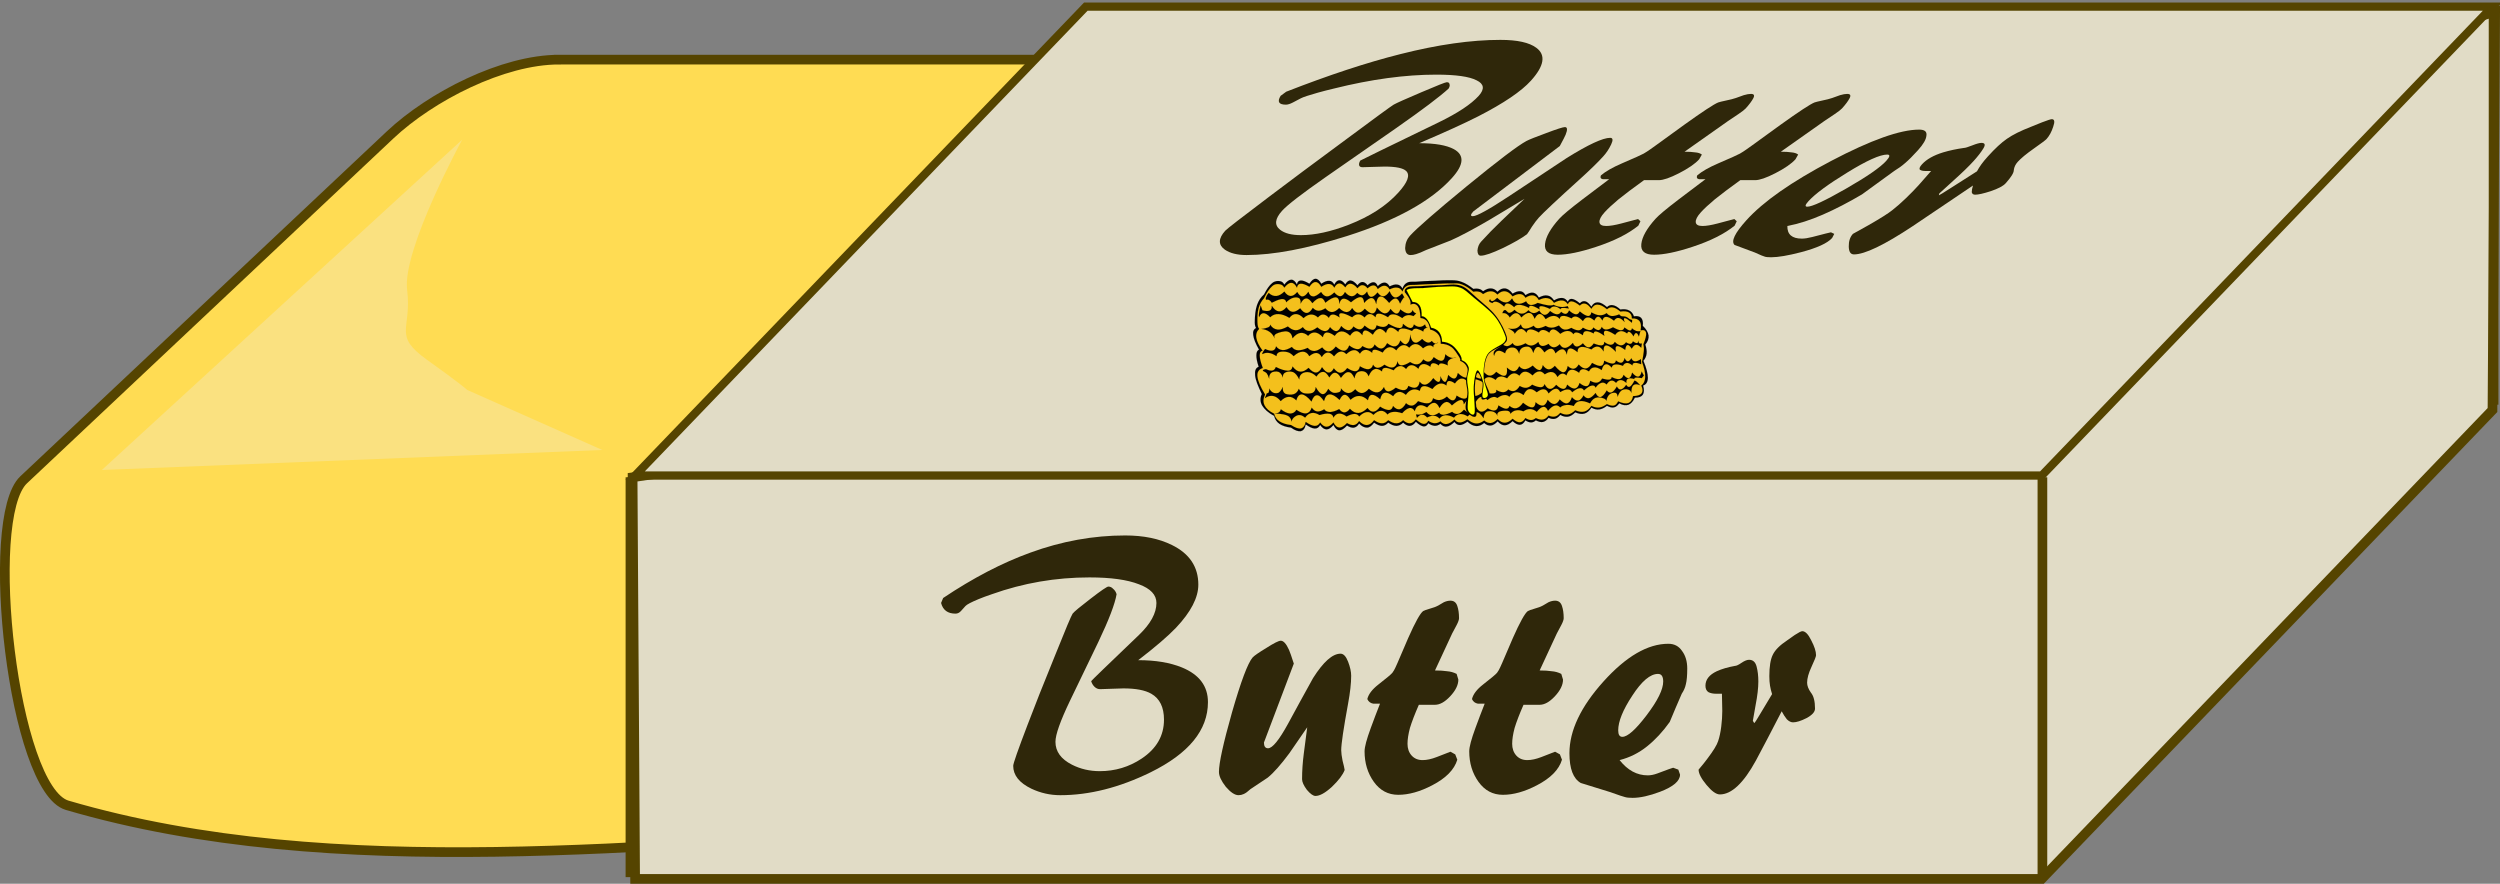 <?xml version="1.0" encoding="UTF-8"?>
<svg enable-background="new 0 0 224.819 86.686" overflow="visible" space="preserve" version="1.1" viewBox="0 0 774.77 273.88" xmlns="http://www.w3.org/2000/svg">
<rect x="0" y="0" width="774.77" height="273.88" fill="#808080" stroke="none"/>
<path d="m173.23 18.477h253.66c17.376 0 15.234 6.637 10.398 23.326l-59.285 204.6c-4.836 16.689-72.177 10.919-89.552 10.919-86.174 3.742-184.36 16.649-267.62-7.755-16.674-4.887-26.153-88.964-13.5-100.87l113.57-106.89c12.653-11.909 34.954-23.326 52.33-23.326z" fill="#ffdc53" stroke="#540" stroke-width="3"/>
<path d="m336.51 127.07 436.76-123.38-0.83 123.38-139.68 145.31h-435.93l-0.782-124.47z" fill="#e1dcc6" stroke="#540" stroke-width="3"/>
<rect transform="matrix(1 0 -.693 .721 0 0)" x="338.48" y="2.841" width="435.93" height="201.56" fill="#e1dcc6" stroke="#540" stroke-width="3.533"/>
<path d="m195.38 147.91v123.92" fill="none" stroke="#540" stroke-width="3"/>
<path d="m632.96 147.91v123.92" fill="none" stroke="#540" stroke-width="3"/>
<path d="m772.78 1.5v123.92" fill="none" stroke="#540" stroke-width="3"/>
<g transform="matrix(2.661 0 0 2.955 2008.5 734.66)" fill="#2f270a" aria-label="Butter">
<path d="m-614.11-174.98q0 4.4-6.68 7.36-5.44 2.4-10.52 2.4-1.76 0-3.36-0.68-2.12-0.92-2.12-2.4 0-0.36 1.68-4.32 1.12-2.68 3.24-7.36 1.76-3.96 2-4.28 0.28-0.32 2.08-1.56 1.84-1.28 2.08-1.28 0.32 0 0.56 0.24 0.28 0.2 0.4 0.56-0.28 1.52-2.12 5-1.64 3.04-3.32 6.2t-1.68 4.28q0 1.52 1.92 2.4 1.48 0.68 3.24 0.68 2.68 0 4.88-1.32 2.6-1.56 2.6-4.08 0-1.96-1.48-2.72-1.08-0.56-3.24-0.56-0.48 0-1.4 0.04t-1.32 0.04q-0.36 0-0.64-0.24t-0.4-0.6q0.08-0.12 5.56-4.84 2.04-1.76 2.04-3.36 0-1.28-2.04-1.96-2.04-0.72-5.76-0.72-5.88 0-11.36 1.76-0.92 0.28-1.56 0.52-1.28 0.48-1.52 0.72t-0.52 0.52-0.64 0.28q-1.36 0-1.68-1.12l0.24-0.52q5.24-3.16 10.16-4.76 5.48-1.8 11.04-1.8 3.2 0 5.44 1 3.08 1.36 3.08 4.16 0 2.04-2.6 4.52-1.4 1.32-4.4 3.4 3 0 5.08 0.76 3.04 1.12 3.04 3.64z"/>
<path d="m-607.15-167.06q-1 0.6-2 1.2-0.48 0.4-0.8 0.52-0.28 0.12-0.6 0.12-0.64 0-1.48-0.88-0.8-0.92-0.8-1.56 0-1.4 1.52-6.24 1.56-4.88 2.4-5.76 0.28-0.28 1.6-1 1.32-0.76 1.68-0.76 0.48 0 0.96 0.96 0.16 0.32 0.56 1.44-1.76 4.16-3.48 8.28 0 0.6 0.48 0.6 0.76 0 2.32-2.56 1.44-2.4 2.92-4.8 1.8-2.56 3.2-2.56 0.52 0 0.88 0.84t0.36 1.48q0 1.16-0.36 2.92-0.8 3.92-0.8 4.88 0 0.4 0.16 1.12 0.2 0.68 0.24 0.96-0.32 0.76-1.48 1.76-1.16 0.96-1.92 0.96-0.4 0-1-0.64-0.56-0.68-0.56-1.12 0-1.28 0.2-2.68t0.4-2.76q-1.04 1.36-2.08 2.72-1.48 1.8-2.52 2.56z"/>
<path d="m-590.87-170.62q0 0.76 0.48 1.24t1.28 0.48q0.72 0 1.64-0.32 1.56-0.56 1.6-0.56l0.56 0.28 0.24 0.56q-0.52 1.56-2.92 2.68-2.12 1-3.96 1-1.76 0-2.84-1.36t-1.08-3.2q0-0.68 0.72-2.44 0.52-1.28 1.08-2.56-0.4 0-0.8 0-0.48-0.08-0.68-0.48 0.2-0.76 1.28-1.52 1.48-1.04 1.64-1.24 0.2-0.24 0.36-0.56t0.24-0.48q0.64-1.36 1.24-2.6 1.24-2.52 1.76-2.84 0.16-0.08 0.76-0.24 0.64-0.16 0.96-0.32 0.6-0.32 0.68-0.36 0.4-0.16 0.76-0.16 0.6 0 0.8 0.56 0.2 0.52 0.2 1.28 0 0.24-0.28 0.72t-0.52 0.88l-2 3.88q0.84 0 1.4 0.08 0.6 0.04 1.12 0.28l0.2 0.6q0 0.84-0.96 1.76-0.92 0.88-1.76 0.88h-1.88q-0.72 1.48-1.04 2.44-0.28 0.96-0.28 1.64z"/>
<path d="m-578.68-170.62q0 0.76 0.48 1.24t1.28 0.48q0.72 0 1.64-0.32 1.56-0.56 1.6-0.56l0.56 0.28 0.24 0.56q-0.52 1.56-2.92 2.68-2.12 1-3.96 1-1.76 0-2.84-1.36t-1.08-3.2q0-0.68 0.72-2.44 0.52-1.28 1.08-2.56-0.4 0-0.8 0-0.48-0.08-0.68-0.48 0.2-0.76 1.28-1.52 1.48-1.04 1.64-1.24 0.2-0.24 0.36-0.56t0.24-0.48q0.64-1.36 1.24-2.6 1.24-2.52 1.76-2.84 0.16-0.08 0.76-0.24 0.64-0.16 0.96-0.32 0.6-0.32 0.68-0.36 0.4-0.16 0.76-0.16 0.6 0 0.8 0.56 0.2 0.52 0.2 1.28 0 0.24-0.28 0.72t-0.52 0.88l-2 3.88q0.84 0 1.4 0.08 0.6 0.04 1.12 0.28l0.2 0.6q0 0.84-0.96 1.76-0.92 0.88-1.76 0.88h-1.88q-0.72 1.48-1.04 2.44-0.28 0.96-0.28 1.64z"/>
<path d="m-562.89-167.3q0.52 0 1.12-0.2 1.76-0.6 1.84-0.6l0.6 0.2 0.2 0.52q0 1-2.32 1.8-1.88 0.64-3.2 0.64-0.6 0-0.88-0.08-0.24-0.04-1.72-0.52-1.72-0.48-3.44-0.96-1.32-0.68-1.32-3.12 0-3.56 3.96-7.52t7.56-3.96q1.04 0 1.6 0.76 0.6 0.72 0.6 1.84 0 1.08-0.16 1.64-0.12 0.52-0.48 1-0.72 1.48-1.4 2.96-1.2 1.52-2.64 2.56t-3.2 1.44q1.4 1.6 3.28 1.6zm-3.44-4.72q0 0.68 0.48 0.68 0.92 0 2.84-2.28t1.92-3.52q0-0.8-0.6-0.8-1.36 0-3 2.28-1.64 2.24-1.64 3.64z"/>
<path d="m-554.93-175.86q-0.52 0-0.88-0.16-0.36-0.2-0.36-0.68 0-0.96 1.32-1.52 0.88-0.36 2.12-0.56 0.24 0 0.76-0.32t0.88-0.32q0.68 0 0.88 0.72 0.2 0.68 0.2 1.56 0 1-0.32 2.48-0.28 1.44-0.32 1.64l0.16 0.24q0.12-0.08 0.64-0.88 1.32-2 1.44-2.16-0.16-0.44-0.24-0.88t-0.08-1q0-1.52 0.4-2.24 0.4-0.76 1.68-1.52 0.56-0.36 0.88-0.56 0.68-0.4 0.88-0.4 0.52 0 1.04 0.96 0.56 0.96 0.56 1.56 0 0.2-0.52 1.2t-0.52 1.68q0 0.48 0.44 1.04 0.48 0.52 0.48 1.68 0 0.52-1 1-0.96 0.44-1.56 0.44-0.36 0-0.72-0.32-0.32-0.36-0.6-0.84-1.88 3.28-3 5.16-2.16 3.56-4.2 3.56-0.64 0-1.56-1t-0.92-1.6q0.68-0.72 1-1.12 1.08-1.28 1.28-1.88 0.24-0.64 0.36-1.52t0.12-1.64l-0.04-1.8z"/>
</g>
<g transform="matrix(2.448 0 -2.209 2.448 1566.8 483.5)" fill="#2f270a" aria-label="Butter">
<path d="m-614.11-174.98q0 4.4-6.68 7.36-5.44 2.4-10.52 2.4-1.76 0-3.36-0.68-2.12-0.92-2.12-2.4 0-0.36 1.68-4.32 1.12-2.68 3.24-7.36 1.76-3.96 2-4.28 0.28-0.32 2.08-1.56 1.84-1.28 2.08-1.28 0.32 0 0.56 0.24 0.28 0.2 0.4 0.56-0.28 1.52-2.12 5-1.64 3.04-3.32 6.2t-1.68 4.28q0 1.52 1.92 2.4 1.48 0.68 3.24 0.68 2.68 0 4.88-1.32 2.6-1.56 2.6-4.08 0-1.96-1.48-2.72-1.08-0.56-3.24-0.56-0.48 0-1.4 0.04t-1.32 0.04q-0.36 0-0.64-0.24t-0.4-0.6q0.08-0.12 5.56-4.84 2.04-1.76 2.04-3.36 0-1.28-2.04-1.96-2.04-0.72-5.76-0.72-5.88 0-11.36 1.76-0.92 0.28-1.56 0.52-1.28 0.48-1.52 0.72t-0.52 0.52-0.64 0.28q-1.36 0-1.68-1.12l0.24-0.52q5.24-3.16 10.16-4.76 5.48-1.8 11.04-1.8 3.2 0 5.44 1 3.08 1.36 3.08 4.16 0 2.04-2.6 4.52-1.4 1.32-4.4 3.4 3 0 5.08 0.76 3.04 1.12 3.04 3.64z"/>
<path d="m-607.15-167.06q-1 0.6-2 1.2-0.48 0.4-0.8 0.52-0.28 0.12-0.6 0.12-0.64 0-1.48-0.88-0.8-0.92-0.8-1.56 0-1.4 1.52-6.24 1.56-4.88 2.4-5.76 0.28-0.28 1.6-1 1.32-0.76 1.68-0.76 0.48 0 0.96 0.96 0.16 0.32 0.56 1.44-1.76 4.16-3.48 8.28 0 0.6 0.48 0.6 0.76 0 2.32-2.56 1.44-2.4 2.92-4.8 1.8-2.56 3.2-2.56 0.52 0 0.88 0.84t0.36 1.48q0 1.16-0.36 2.92-0.8 3.92-0.8 4.88 0 0.4 0.16 1.12 0.2 0.68 0.24 0.96-0.32 0.76-1.48 1.76-1.16 0.96-1.92 0.96-0.4 0-1-0.64-0.56-0.68-0.56-1.12 0-1.28 0.2-2.68t0.4-2.76q-1.04 1.36-2.08 2.72-1.48 1.8-2.52 2.56z"/>
<path d="m-590.87-170.62q0 0.76 0.48 1.24t1.28 0.48q0.72 0 1.64-0.32 1.56-0.56 1.6-0.56l0.56 0.28 0.24 0.56q-0.52 1.56-2.92 2.68-2.12 1-3.96 1-1.76 0-2.84-1.36t-1.08-3.2q0-0.68 0.72-2.44 0.52-1.28 1.08-2.56-0.4 0-0.8 0-0.48-0.08-0.68-0.48 0.2-0.76 1.28-1.52 1.48-1.04 1.64-1.24 0.2-0.24 0.36-0.56t0.24-0.48q0.64-1.36 1.24-2.6 1.24-2.52 1.76-2.84 0.16-0.08 0.76-0.24 0.64-0.16 0.96-0.32 0.6-0.32 0.68-0.36 0.4-0.16 0.76-0.16 0.6 0 0.8 0.56 0.2 0.52 0.2 1.28 0 0.24-0.28 0.72t-0.52 0.88l-2 3.88q0.84 0 1.4 0.08 0.6 0.04 1.12 0.28l0.2 0.6q0 0.84-0.96 1.76-0.92 0.88-1.76 0.88h-1.88q-0.72 1.48-1.04 2.44-0.28 0.96-0.28 1.64z"/>
<path d="m-578.68-170.62q0 0.76 0.48 1.24t1.28 0.48q0.72 0 1.64-0.32 1.56-0.56 1.6-0.56l0.56 0.28 0.24 0.56q-0.52 1.56-2.92 2.68-2.12 1-3.96 1-1.76 0-2.84-1.36t-1.08-3.2q0-0.68 0.72-2.44 0.52-1.28 1.08-2.56-0.4 0-0.8 0-0.48-0.08-0.68-0.48 0.2-0.76 1.28-1.52 1.48-1.04 1.64-1.24 0.2-0.24 0.36-0.56t0.24-0.48q0.64-1.36 1.24-2.6 1.24-2.52 1.76-2.84 0.16-0.08 0.76-0.24 0.64-0.16 0.96-0.32 0.6-0.32 0.68-0.36 0.4-0.16 0.76-0.16 0.6 0 0.8 0.56 0.2 0.52 0.2 1.28 0 0.24-0.28 0.72t-0.52 0.88l-2 3.88q0.84 0 1.4 0.08 0.6 0.04 1.12 0.28l0.2 0.6q0 0.84-0.96 1.76-0.92 0.88-1.76 0.88h-1.88q-0.72 1.48-1.04 2.44-0.28 0.96-0.28 1.64z"/>
<path d="m-562.89-167.3q0.52 0 1.12-0.2 1.76-0.6 1.84-0.6l0.6 0.2 0.2 0.52q0 1-2.32 1.8-1.88 0.64-3.2 0.64-0.6 0-0.88-0.08-0.24-0.04-1.72-0.52-1.72-0.48-3.44-0.96-1.32-0.68-1.32-3.12 0-3.56 3.96-7.52t7.56-3.96q1.04 0 1.6 0.76 0.6 0.72 0.6 1.84 0 1.08-0.16 1.64-0.12 0.52-0.48 1-0.72 1.48-1.4 2.96-1.2 1.52-2.64 2.56t-3.2 1.44q1.4 1.6 3.28 1.6zm-3.44-4.72q0 0.68 0.48 0.68 0.92 0 2.84-2.28t1.92-3.52q0-0.8-0.6-0.8-1.36 0-3 2.28-1.64 2.24-1.64 3.64z"/>
<path d="m-554.93-175.86q-0.52 0-0.88-0.16-0.36-0.2-0.36-0.68 0-0.96 1.32-1.52 0.88-0.36 2.12-0.56 0.24 0 0.76-0.32t0.88-0.32q0.68 0 0.88 0.72 0.2 0.68 0.2 1.56 0 1-0.32 2.48-0.28 1.44-0.32 1.64l0.16 0.24q0.12-0.08 0.64-0.88 1.32-2 1.44-2.16-0.16-0.44-0.24-0.88t-0.08-1q0-1.52 0.4-2.24 0.4-0.76 1.68-1.52 0.56-0.36 0.88-0.56 0.68-0.4 0.88-0.4 0.52 0 1.04 0.96 0.56 0.96 0.56 1.56 0 0.2-0.52 1.2t-0.52 1.68q0 0.48 0.44 1.04 0.48 0.52 0.48 1.68 0 0.52-1 1-0.96 0.44-1.56 0.44-0.36 0-0.72-0.32-0.32-0.36-0.6-0.84-1.88 3.28-3 5.16-2.16 3.56-4.2 3.56-0.64 0-1.56-1t-0.92-1.6q0.68-0.72 1-1.12 1.08-1.28 1.28-1.88 0.24-0.64 0.36-1.52t0.12-1.64l-0.04-1.8z"/>
</g>
<g transform="matrix(.545 0 0 .545 388.38 86.39)">
<g clip-rule="evenodd" fill-rule="evenodd" stroke="#000" stroke-miterlimit="10" stroke-width=".036">
<path d="m84.87 5.597c-0.684-1.332-1.62-2.088-2.808-2.268-1.296-0.288-2.7 0.18-4.5 1.008-0.864-1.44-1.728-2.16-2.88-2.16-1.188 0-2.376 0.576-3.852 2.016-0.576-1.332-1.332-2.196-2.268-2.196-1.008-0.108-2.196 0.468-3.564 1.728-0.9-1.296-1.98-1.872-2.844-1.872-1.044 0-1.872 0.612-2.88 1.836-1.404-1.728-2.736-2.628-3.852-2.7-1.188-0.144-2.16 0.684-3.06 2.196-1.26-1.656-2.34-2.34-3.384-2.34s-2.052 0.828-2.88 2.484c-0.756-1.404-1.62-2.124-2.88-2.16-1.296-0.072-2.7 0.432-4.5 1.656-1.044-1.872-2.124-2.808-3.24-2.808-1.188 0-2.268 0.936-3.528 2.808-2.16-1.332-3.816-1.944-4.968-1.836s-1.944 0.792-2.088 2.34c-0.936-1.872-2.052-2.808-3.204-2.808-1.26 0-2.556 0.936-4.032 2.808-0.54-1.224-1.44-1.836-2.556-1.98-1.188-0.216-2.916-0.108-4.356 1.152-1.548 1.26-3.024 3.348-4.572 6.408-1.836 1.584-3.024 3.384-3.96 5.94-0.936 2.484-1.224 6.3-1.296 8.676-0.144 2.232 0.144 3.636 0.72 4.5-1.368 0.612-1.908 1.944-1.62 3.996 0.252 2.088 1.296 4.752 3.276 8.28-0.936 0.468-1.476 1.404-1.476 3.096-0.072 1.656 0.36 3.781 1.296 6.66-1.728 0.611-2.268 2.232-2.016 4.859 0.216 2.629 1.62 6.049 3.816 10.656-1.08 2.197-0.972 4.5 0.18 6.516 1.224 1.98 3.313 4.068 6.804 5.869 0.396 1.871 1.404 3.385 3.024 4.535 1.584 1.08 3.78 1.801 6.588 2.16 2.34 1.693 4.212 2.232 5.616 2.016 1.332-0.395 2.34-1.547 2.736-3.852 2.016 1.477 3.78 2.305 5.148 2.34 1.368 0.072 2.34-0.646 3.06-2.016 1.152 1.691 2.376 2.484 3.672 2.52 1.224-0.035 2.52-0.828 3.888-2.52 0.936 1.943 2.052 2.953 3.348 3.023 1.26 0.037 2.664-0.863 4.356-2.699 1.584 0.973 2.736 1.367 3.996 1.188 1.116-0.252 2.124-0.936 2.88-2.34 1.548 1.691 3.096 2.34 4.5 2.34 1.44-0.035 2.736-1.115 4.032-2.844 1.692 1.188 3.096 1.801 4.5 1.836 1.368-0.035 2.448-0.648 3.528-1.836 1.728 1.188 3.132 1.801 4.644 1.836 1.368-0.035 2.7-0.648 3.852-1.836 1.332 1.297 2.664 1.908 3.852 1.836 1.224-0.145 2.304-0.828 3.384-2.34 1.764 1.691 3.168 2.447 4.356 2.664 1.152 0.107 2.052-0.504 2.7-1.836 1.224 0.973 2.412 1.332 3.564 1.477 1.152 0.107 2.268-0.396 3.348-1.117 1.08 1.152 2.232 1.764 3.6 1.549 1.296-0.145 2.808-1.115 4.392-2.629 0.9 1.225 1.8 1.766 3.132 1.766 1.225-0.072 2.592-0.721 4.248-1.945 1.584 1.584 3.24 2.377 4.824 2.52 1.584 0.109 3.096-0.432 4.68-1.764 1.261 1.189 2.484 1.549 3.816 1.477 1.332-0.18 2.483-0.973 3.852-2.377 1.296 1.477 2.664 2.27 4.104 2.232 1.439-0.072 2.808-0.863 4.392-2.375 1.584 1.475 2.916 2.123 4.141 2.088 1.188-0.107 2.268-0.9 3.096-2.52 1.188 0.756 2.231 1.15 3.276 1.188 0.972-0.037 1.871-0.432 2.699-1.188 1.513 0.756 2.88 1.188 4.104 0.898 1.188-0.287 2.231-1.08 3.132-2.375 1.296 0.648 2.52 0.791 3.672 0.576 1.152-0.324 2.016-1.008 2.988-2.197 1.548 0.9 2.916 1.189 4.392 1.01 1.404-0.254 2.772-1.08 4.104-2.484 2.016 0.863 3.636 1.152 5.256 0.719 1.584-0.504 2.771-1.584 3.96-3.383 1.512 0.828 2.844 1.223 4.392 1.043 1.44-0.215 2.916-0.863 4.429-2.088 1.512 0.756 2.735 1.188 3.96 0.9 1.151-0.18 2.124-1.08 3.06-2.305 1.908 1.117 3.672 1.297 5.148 0.828 1.476-0.611 2.664-1.871 3.708-4.068 2.195 0.072 3.744-0.574 4.5-1.654 0.756-1.117 0.863-2.953 0.18-5.221 1.728-0.541 2.628-1.98 2.7-4.32 0-2.412-0.792-5.615-2.521-9.756 0.973-1.152 1.62-2.484 1.8-3.996 0.181-1.584-0.107-3.276-0.72-5.22 1.44-1.764 2.052-3.456 1.836-5.22-0.288-1.836-1.332-3.6-3.275-5.436 0.288-2.16-0.145-3.564-0.9-4.5-0.792-0.864-2.304-1.26-4.14-0.9-0.504-1.62-1.513-2.736-2.736-3.348-1.296-0.684-2.952-0.864-4.968-0.54-1.656-1.476-2.88-2.196-4.212-2.448-1.296-0.252-2.376 0.108-3.385 1.08-2.088-1.8-3.743-2.7-5.256-2.7-1.548 0-2.664 0.684-3.636 2.448-1.26-1.728-2.304-2.736-3.42-3.024s-2.16 0.036-3.132 1.116c-1.872-1.548-3.313-2.376-4.464-2.484-1.116-0.108-1.944 0.396-2.34 1.656-0.864-1.296-1.872-2.124-3.168-2.196-1.368-0.108-2.845 0.252-4.717 1.368-1.08-1.512-2.16-2.556-3.636-2.736-1.476-0.36-3.096 0.144-5.004 1.116-0.864-1.62-1.908-2.484-3.132-2.736-1.296-0.252-2.736 0.252-4.464 1.368-0.757-1.296-1.62-2.124-2.88-2.196-1.225-0.108-2.7 0.252-4.429 1.368-1.368-1.872-2.771-2.772-4.212-2.988-1.439-0.144-2.916 0.396-4.428 1.908-1.188-1.296-2.269-1.836-3.672-1.908-1.404-0.072-2.844 0.468-4.464 1.62-0.648-0.612-1.477-1.188-2.341-1.332-0.972-0.252-1.979-0.252-3.168 0-2.304-1.764-4.428-3.168-6.516-3.924-2.16-0.828-3.528-0.972-6.048-1.008-2.736-0.072-5.976 0.072-9.432 0.288-3.528 0.108-8.028 0.288-10.728 0.54-2.7 0.036-3.708-0.108-4.968 0.54-1.322 0.684-2.114 1.764-2.654 3.384z"/>
<path d="m84.87 7.217c-0.684-1.296-1.62-2.016-2.808-2.16-1.296-0.252-2.7 0.072-4.5 0.972-0.864-1.404-1.728-2.052-2.88-2.088-1.188-0.072-2.376 0.612-3.852 1.908-0.576-1.368-1.332-2.016-2.268-2.088-1.008-0.072-2.196 0.432-3.564 1.656-0.9-1.26-1.98-1.764-2.844-1.8-1.044-0.072-1.872 0.612-2.88 1.764-1.404-1.764-2.736-2.448-3.852-2.592-1.188-0.072-2.16 0.576-3.06 2.088-1.26-1.512-2.34-2.304-3.384-2.232-1.044 0.036-2.052 0.792-2.88 2.412-0.756-1.368-1.62-2.016-2.88-2.088-1.296-0.144-2.7 0.432-4.5 1.584-1.044-1.836-2.124-2.736-3.24-2.7-1.188-0.036-2.268 0.864-3.528 2.7-2.16-1.296-3.816-1.836-4.968-1.764s-1.944 0.828-2.088 2.268c-0.936-1.8-2.052-2.808-3.204-2.736-1.26-0.072-2.556 0.936-4.032 2.736-0.54-1.152-1.44-1.8-2.556-1.944-1.188-0.252-2.916-0.252-4.356 1.116-1.512 1.296-3.06 3.6-4.644 6.912-1.476 1.476-2.448 3.348-3.06 5.616-0.684 2.232-0.72 5.832-0.648 7.884 0.036 1.908 0.36 3.24 0.972 3.852-1.368 1.332-1.944 3.096-1.584 5.148 0.36 2.124 1.404 4.356 3.528 7.236-1.116 0.216-1.656 1.152-1.62 2.808 0.036 1.62 0.576 3.924 1.764 7.055-2.232 0.721-3.348 2.232-3.06 4.824 0.252 2.484 1.656 5.904 4.356 10.26-1.116 2.305-1.224 4.213-0.324 6.121 0.9 1.836 2.592 3.383 5.472 4.787 0.396 1.764 1.404 3.313 3.024 4.355 1.584 1.01 3.78 1.801 6.588 2.09 2.34 1.547 4.212 2.195 5.616 1.943 1.332-0.324 2.34-1.512 2.736-3.709 2.016 1.441 3.78 2.197 5.148 2.27 1.368 0.035 2.34-0.613 3.06-1.945 1.152 1.549 2.376 2.449 3.672 2.412 1.224 0.037 2.52-0.863 3.888-2.412 0.936 1.908 2.052 2.773 3.348 2.881 1.26 0 2.664-0.756 4.356-2.557 1.584 0.936 2.736 1.26 3.996 1.117 1.116-0.182 2.124-0.973 2.88-2.232 1.548 1.547 3.096 2.34 4.5 2.232 1.44-0.109 2.736-0.973 4.032-2.736 1.692 1.115 3.096 1.799 4.5 1.764 1.368 0.035 2.448-0.648 3.528-1.764 1.728 1.115 3.132 1.799 4.644 1.764 1.368 0.035 2.7-0.648 3.852-1.764 1.332 1.26 2.664 1.799 3.852 1.764 1.224-0.072 2.304-0.863 3.384-2.232 1.764 1.549 3.168 2.447 4.356 2.557 1.152 0.107 2.052-0.432 2.7-1.764 1.224 0.863 2.412 1.332 3.564 1.402 1.152 0.037 2.268-0.322 3.348-1.08 1.08 1.189 2.232 1.693 3.6 1.514 1.296-0.182 2.808-1.08 4.392-2.557 0.9 1.188 1.8 1.656 3.132 1.691 1.225-0.035 2.592-0.648 4.248-1.836 1.584 1.477 3.24 2.232 4.824 2.412 1.584 0.107 3.096-0.504 4.68-1.691 1.261 1.043 2.484 1.512 3.816 1.404 1.332-0.18 2.483-0.938 3.852-2.27 1.296 1.404 2.664 2.16 4.104 2.125 1.439-0.035 2.808-0.793 4.392-2.268 1.584 1.367 2.916 2.088 4.141 2.016 1.188-0.107 2.268-0.863 3.096-2.412 1.188 0.684 2.231 1.152 3.276 1.115 0.972 0.037 1.871-0.432 2.699-1.115 1.513 0.756 2.88 1.08 4.104 0.828 1.188-0.252 2.231-1.008 3.132-2.268 1.296 0.648 2.52 0.791 3.672 0.576 1.152-0.252 2.016-1.008 2.988-2.125 1.548 0.828 2.916 1.152 4.392 0.973 1.404-0.289 2.772-1.045 4.104-2.412 2.016 0.863 3.636 1.152 5.256 0.721 1.584-0.469 2.771-1.549 3.96-3.24 1.512 0.791 2.844 1.115 4.392 0.971 1.44-0.143 2.916-0.898 4.429-1.979 1.62 0.791 2.844 1.08 3.96 0.863 1.044-0.217 1.8-1.152 2.412-2.412 2.411 1.115 4.392 1.439 5.796 0.973 1.403-0.576 2.304-1.801 2.699-3.961 2.412 0 4.068-0.611 4.824-1.547 0.756-1.01 0.756-2.484-0.144-4.43 1.368-1.008 2.16-2.699 2.231-4.932 0.072-2.375-0.54-5.076-1.836-8.639 0.612-2.342 0.828-4.393 1.044-6.013 0.181-1.692-0.036-2.952-0.252-3.924 1.296-3.132 1.765-5.184 1.548-6.552-0.359-1.26-1.26-1.836-3.132-1.332 0.433-2.412 0.252-4.104-0.54-5.22-0.863-1.152-2.34-1.728-4.428-1.584 0.036-1.62-0.54-2.7-1.584-3.384-1.188-0.684-2.7-0.864-4.968-0.54-1.656-1.332-2.88-2.16-4.212-2.34-1.296-0.252-2.376 0.144-3.385 1.044-2.088-1.764-3.743-2.592-5.256-2.628-1.548-0.108-2.664 0.72-3.636 2.34-1.26-1.62-2.304-2.628-3.42-2.88-1.116-0.324-2.16 0.036-3.132 1.08-1.872-1.476-3.313-2.268-4.464-2.376-1.116-0.18-1.944 0.396-2.34 1.584-0.864-1.26-1.872-2.016-3.168-2.124-1.368-0.108-2.845 0.288-4.717 1.332-1.08-1.548-2.16-2.376-3.636-2.628-1.476-0.324-3.096 0.072-5.004 1.044-0.864-1.584-1.908-2.412-3.132-2.628-1.296-0.216-2.736 0.18-4.464 1.332-0.757-1.296-1.62-1.944-2.88-2.088-1.225-0.144-2.7 0.288-4.429 1.296-1.368-1.728-2.771-2.736-4.212-2.88-1.439-0.216-2.916 0.396-4.428 1.836-1.188-1.224-2.269-1.836-3.672-1.836-1.404-0.072-2.844 0.504-4.464 1.584-0.648-0.612-1.477-1.188-2.341-1.332-0.972-0.252-1.979-0.252-3.168 0-2.304-2.052-4.428-3.348-6.516-4.176-2.16-0.864-3.528-0.54-6.048-0.54-2.736-0.144-5.976 0.18-9.432 0.288-3.528 0.108-8.028 0.324-10.728 0.504-2.7 0.144-3.708-0.144-4.968 0.54-1.322 0.614-2.114 1.694-2.654 3.242z" fill="#f4c01c"/>
<path d="m5.238 17.945c1.872 0.504 3.312 0.54 4.176 0.108s1.296-1.368 1.152-2.664c1.332 2.016 2.592 3.024 4.068 3.168 1.368 0.108 2.808-0.648 4.32-2.412 1.008 1.62 2.052 2.556 3.42 2.664 1.26 0.108 2.7-0.612 4.32-2.016 1.296 1.8 2.556 2.736 3.78 2.664s2.268-1.044 3.42-2.916c1.008 1.08 1.944 1.584 3.204 1.656 1.188 0 2.448-0.468 3.924-1.404 1.188 1.44 2.448 2.16 3.78 2.16 1.332-0.072 2.592-0.792 4.068-2.304 1.548 1.548 2.952 2.268 4.212 2.304 1.26-0.036 2.268-0.756 3.168-2.304 1.116 1.692 2.16 2.628 3.42 2.664 1.188 0.036 2.448-0.72 3.78-2.268 1.836 1.836 3.276 2.772 4.464 2.664 1.152-0.108 1.908-1.26 2.412-3.312 1.728 2.124 3.024 3.096 4.428 3.312 1.26 0.036 2.412-0.684 3.312-2.556 1.404 1.692 2.412 2.628 3.42 2.664 0.9 0.036 1.62-0.756 2.16-2.376 1.836 1.44 3.132 2.196 4.428 2.268 1.152 0 2.088-0.54 2.664-1.908 0.072 0.432 0.288 0.864 0.648 1.152s0.648 0.54 1.26 0.756l-1.512 1.512c-1.296-0.504-2.448-0.72-3.456-0.504-1.116 0.216-2.088 0.72-2.916 1.656-2.052-1.404-3.744-2.124-5.076-2.16-1.368-0.072-2.376 0.432-3.024 1.656-2.34-1.404-4.032-2.088-5.22-2.052-1.224-0.036-1.8 0.648-1.872 2.052-1.224-1.224-2.232-1.872-3.312-1.8-1.044-0.036-2.016 0.648-2.916 1.908-1.224-1.188-2.412-1.728-3.564-1.764-1.26 0-2.304 0.504-3.528 1.656-2.988-1.584-4.896-2.304-6.12-2.304-1.224 0.036-1.512 0.792-1.008 2.412-1.656-1.116-2.916-1.764-3.924-1.656-1.008 0.072-1.728 0.612-2.16 1.908-1.116-1.296-2.124-1.836-3.168-1.908-1.08-0.108-2.052 0.54-3.06 1.656-1.368-1.224-2.664-1.728-4.032-1.656s-2.808 0.756-4.176 2.052c-1.476-1.548-2.88-2.268-4.212-2.304-1.404-0.072-2.628 0.648-3.816 2.16-2.34-1.404-4.356-2.124-6.192-2.16-1.8-0.108-3.42 0.54-4.716 1.8-1.512-1.584-2.772-2.304-3.78-2.304-1.044 0-1.944 0.72-2.556 2.304-0.18-0.468-0.18-1.188 0-2.304 0.18-1.224 0.432-2.556 0.9-4.428 0.324 0.936 0.648 1.872 1.008 2.808z"/>
<path d="m7.29 11.969c0.612-0.216 1.152-0.18 1.764 0.108 0.54 0.288 1.044 0.756 1.512 1.548 1.98-0.972 3.456-1.656 4.716-1.908 1.152-0.36 1.944-0.18 2.52 0.108 0.504 0.288 0.9 0.756 0.9 1.548 1.44-1.296 2.736-2.196 4.032-2.556s2.592-0.324 3.456 0.252c0.648 0.576 0.9 1.548 0.756 3.06 0.972-1.908 1.98-2.88 3.168-2.916 1.152-0.108 2.232 0.828 3.528 2.664 1.728-1.908 3.168-2.88 4.464-2.916 1.224-0.108 2.196 0.828 2.916 2.664 2.592-2.16 4.572-3.132 5.94-3.06 1.296 0.072 1.98 1.296 2.052 3.672 0.396-1.8 1.152-2.772 2.268-2.916 1.08-0.144 2.52 0.54 4.32 2.052 2.376-2.016 4.14-2.988 5.436-2.916 1.188 0.036 1.872 1.08 2.052 3.276 1.8-2.016 3.06-2.844 4.32-2.772 1.152 0.144 1.944 1.188 2.52 3.42 0.288-2.808 1.224-4.248 2.412-4.32 1.188-0.144 2.844 1.08 4.968 3.672 1.476-1.764 2.52-2.556 3.672-2.52 1.044 0.036 1.836 1.008 2.52 2.916 0.9-1.62 1.404-2.628 1.908-3.168 0.396-0.612 0.612-0.612 0.648-0.144l-1.404-2.484c-1.584 1.764-2.844 2.484-4.068 2.304-1.188-0.252-2.196-1.44-3.024-3.564-1.188 1.8-2.34 2.772-3.456 2.916-1.224 0.072-2.232-0.612-3.42-2.196-1.476 1.8-2.7 2.592-3.672 2.52-1.008-0.108-1.764-1.116-2.268-3.024-0.864 1.224-1.8 1.98-2.664 2.124-0.936 0.108-1.908-0.396-2.916-1.368-1.116 1.332-2.124 2.016-3.312 1.908s-2.412-0.864-3.672-2.412c-0.756 1.584-1.692 2.34-2.664 2.412-1.008 0-2.196-0.72-3.42-2.16-1.584 1.548-2.988 2.304-4.212 2.268-1.26-0.108-2.304-0.9-3.276-2.52-1.872 1.62-3.348 2.592-4.572 2.52-1.296-0.108-2.052-0.864-2.664-2.664-1.224 1.8-2.232 2.556-3.312 2.664-1.08 0.072-2.088-0.9-3.024-2.52-1.332 1.548-2.556 2.304-3.816 2.268-1.296-0.108-2.376-0.9-3.528-2.521-1.584 1.584-3.06 2.376-4.572 2.521-1.512 0.108-2.952-0.432-4.32-1.764-0.72 0.828-1.188 1.584-1.404 2.268-0.288 0.576-0.324 1.26-0.108 1.656z"/>
<path d="m4.626 28.529c1.764-0.144 3.024-0.576 3.924-0.9 0.828-0.432 1.152-0.936 1.116-1.512 1.08 1.728 2.304 2.52 4.068 2.772 1.692 0.216 3.636-0.504 5.976-1.764 1.512 1.332 2.808 2.052 4.32 2.16 1.368 0.108 2.808-0.612 4.176-1.764 1.044 1.404 2.088 2.124 3.564 2.16 1.368 0 2.88-0.684 4.68-2.052 1.728 1.44 3.204 2.16 4.428 2.16 1.188-0.036 2.124-0.792 2.808-2.268 1.368 1.584 2.592 2.34 3.672 2.268 1.08-0.144 1.872-1.116 2.664-2.916 1.512 1.584 2.916 2.34 4.068 2.412 1.152 0 2.124-0.72 2.916-2.16 1.368 1.188 2.592 1.692 3.672 1.656 1.08-0.108 1.872-0.828 2.664-2.16 1.944 1.656 3.42 2.412 4.572 2.412 1.116 0 1.872-0.9 2.268-2.556 1.692 0.756 2.988 1.008 4.176 0.9 1.152-0.18 1.908-0.72 2.556-1.764 2.808 1.548 4.788 2.448 6.228 2.412 1.404 0.036 1.98-0.864 2.016-2.412 1.692 1.548 3.132 2.304 4.176 2.412 1.044 0.036 1.728-0.648 2.052-2.052 1.116 0.936 2.16 1.404 3.276 1.404 1.044 0 2.016-0.468 3.06-1.404 0.18 0.792 0.432 1.296 0.756 1.656 0.252 0.324 0.684 0.36 1.152 0.252-0.936-0.072-1.62 0.144-2.052 0.504-0.54 0.36-0.828 0.864-0.864 1.656-0.504-0.36-1.188-0.792-1.908-1.008-0.756-0.288-2.016-0.828-2.664-0.648-0.72 0.072-1.368 0.504-1.8 1.296-2.484-1.044-4.212-1.512-5.58-1.404-1.332 0.036-2.088 0.72-2.268 1.908-1.836-1.728-3.312-2.484-4.428-2.412-1.152 0.072-2.052 1.08-2.556 3.024-1.44-1.692-2.7-2.448-3.924-2.268-1.26 0.144-2.448 1.188-3.564 3.276-1.944-1.692-3.24-2.448-4.284-2.412-0.936 0-1.62 0.936-1.656 2.664-1.332-1.584-2.34-2.34-3.564-2.268-1.152 0.072-2.34 0.828-3.42 2.556-1.836-1.692-3.348-2.448-4.824-2.412-1.476 0-2.736 0.792-3.924 2.52-1.98-1.476-3.456-1.98-4.572-1.908-1.116 0.18-1.836 0.936-2.16 2.664-1.656-1.728-2.988-2.484-4.428-2.664-1.404-0.072-2.772 0.432-3.96 1.908-1.512-1.368-2.988-1.872-4.428-1.656-1.512 0.252-2.988 1.224-4.428 3.06-0.36-2.16-1.296-3.384-2.808-3.816-1.656-0.54-5.112 0.54-6.336 1.152-1.26 0.612-1.548 1.548-1.008 2.664-0.792-1.584-1.584-2.808-2.916-3.672-1.296-0.936-2.808-1.44-4.68-1.656z"/>
<path d="m6.75 39.941c1.908 0.864 3.168 1.116 4.32 0.9 1.008-0.288 1.692-1.044 1.908-2.412 1.044 1.332 2.268 2.052 3.816 2.16 1.476 0.072 3.204-0.576 5.184-1.8 0.828 1.152 2.016 1.836 3.564 1.908 1.512 0.036 3.276-0.432 5.436-1.404 1.116 1.296 2.304 1.764 3.708 1.8 1.44-0.072 2.772-0.756 4.536-2.052 1.26 1.62 2.484 2.34 3.816 2.304 1.296-0.108 2.556-1.044 3.924-2.808 1.836 1.692 3.456 2.448 4.716 2.412 1.26-0.108 2.232-1.116 2.916-3.024 1.836 1.404 3.313 1.98 4.572 2.124 1.224 0.108 2.196-0.612 2.916-1.764 1.764 1.044 3.24 1.512 4.428 1.404 1.08-0.18 2.052-0.9 2.52-2.304 1.404 1.656 2.772 2.376 3.96 2.304 1.188-0.18 2.196-1.152 3.168-3.06 1.872 1.404 3.384 2.052 4.68 1.8 1.224-0.324 2.16-1.296 2.808-3.312 1.116 1.332 2.088 2.052 2.916 2.16 0.756 0 1.476-0.864 2.016-1.764 0.432-0.972 0.684-2.196 0.756-3.816 0.144 1.656 0.576 2.664 1.152 3.564 0.576 0.72 1.332 1.224 2.268 1.116 0.972-0.216 1.98-0.936 3.312-2.16 1.044 1.152 2.196 1.836 3.06 2.052 0.828 0.216 1.764-0.18 2.412-0.9 0.576 0.756 1.116 1.224 1.764 1.404 0.576 0.072 1.26 0.036 1.908-0.504-1.188 0.36-1.944 0.828-2.412 1.26s-0.504 0.9-0.252 1.404c-0.72-0.72-1.62-1.188-2.556-1.008-1.008 0.072-2.196 0.612-3.42 1.62-1.476-1.584-2.736-2.34-4.068-2.412-1.332-0.108-2.592 0.576-3.78 2.052-1.296-1.188-2.484-1.656-3.708-1.404-1.26 0.252-2.484 1.224-3.672 2.916-1.368-1.404-2.808-1.944-4.032-1.764-1.26 0.18-2.592 1.188-3.708 3.024-2.088-1.116-3.564-1.656-4.572-1.62-1.08 0.036-1.404 0.576-1.368 1.764-1.476-1.224-2.736-1.728-3.924-1.656-1.188 0.036-2.16 0.756-3.06 2.16-1.044-1.404-2.088-2.124-3.42-2.016-1.296 0.036-2.736 0.792-4.32 2.268-1.116-1.188-2.304-1.656-3.42-1.404-1.26 0.18-2.304 1.116-3.564 2.665-1.296-1.548-2.52-2.269-3.672-2.16-1.224 0.036-2.232 0.936-3.312 2.557-0.792-1.477-1.764-2.197-2.916-2.305-1.26-0.108-2.52 0.54-4.176 1.8-0.972-1.8-2.196-2.52-3.672-2.556-1.548 0.036-3.24 0.756-5.22 2.556-1.08-1.116-2.16-1.98-3.528-2.304-1.44-0.396-3.564-0.396-4.572 0-1.008 0.324-1.656 1.188-1.656 2.304-1.512-1.008-2.808-1.656-4.176-1.8-1.404-0.252-2.628-0.036-3.816 0.648-0.144-0.144-0.144-0.396 0.144-0.9 0.212-0.469 0.716-1.189 1.364-2.017z"/>
<path d="m7.29 51.426c1.584 0.719 2.628 0.971 3.672 0.756 0.9-0.217 1.584-0.938 1.908-2.018 2.952 1.514 5.184 2.088 6.84 2.125 1.62 0 2.412-0.936 2.664-2.412 1.404 1.836 2.7 2.771 4.32 2.951 1.512 0.109 3.06-0.611 4.788-2.16 1.584 1.801 3.024 2.736 4.32 2.664 1.296-0.107 2.304-1.08 3.313-3.059 1.296 1.871 2.52 2.988 3.672 3.059 1.044 0.145 2.196-0.756 3.06-2.412 1.224 1.621 2.484 2.594 3.78 2.521 1.26-0.109 2.484-0.865 3.816-2.664 2.052 1.332 3.708 1.979 4.968 1.799 1.152-0.215 1.908-1.15 2.268-2.807 2.016 1.188 3.708 1.836 4.932 1.656 1.224-0.217 2.124-0.973 2.556-2.557 0.648 1.225 1.584 1.729 2.664 1.799 1.116-0.07 2.232-0.574 3.78-1.799 2.124 1.367 3.6 1.836 4.968 1.547 1.26-0.432 2.052-1.402 2.52-3.455 0.216 1.404 0.936 2.268 2.16 2.305 1.152 0 2.808-0.541 4.968-1.908 1.692 1.043 2.952 1.512 4.32 1.26 1.26-0.252 2.268-1.225 3.168-2.771 1.188 1.008 2.232 1.475 3.276 1.26 1.044-0.289 1.8-1.008 2.664-2.557 2.088 1.619 3.564 2.305 4.716 2.053 1.08-0.289 1.656-1.514 1.872-3.673 1.008 1.008 1.98 1.513 3.06 1.907 1.044 0.289 2.053 0.289 3.168 0-1.979 0.109-3.204 0.613-4.068 1.369-0.828 0.721-1.08 1.691-0.756 3.061-1.62-0.828-2.844-1.117-3.672-1.152-0.864 0.035-1.332 0.324-1.404 1.152-1.548-1.045-2.556-1.332-3.42-1.262-0.828 0.182-1.296 0.721-1.404 2.018-1.728-1.225-3.204-1.729-4.284-1.512-1.152 0.215-2.052 1.008-2.556 2.662-1.476-1.402-2.736-2.088-3.924-2.051-1.188 0-2.16 0.721-3.06 2.16-1.26-1.26-2.304-1.764-3.528-1.656-1.224 0.145-2.412 0.9-3.564 2.412-2.268-1.008-3.78-1.512-4.932-1.369-1.044 0.072-1.728 0.793-1.656 2.018-1.62-1.297-3.06-1.766-4.32-1.26-1.332 0.467-2.34 1.764-3.312 4.031-0.504-1.332-1.26-2.305-2.268-2.629-1.152-0.539-2.916-0.324-3.924 0.252-0.936 0.686-1.584 1.729-1.8 3.529-1.044-2.377-2.088-3.457-3.42-3.529-1.296-0.107-2.736 1.08-4.32 3.277-1.116-1.908-2.16-2.881-3.276-2.916-1.188-0.109-2.16 0.828-3.312 2.664-1.188-1.98-2.268-3.168-3.528-3.168-1.296-0.037-2.52 0.719-3.816 2.664-1.332-1.369-2.736-2.125-4.068-2.412-1.476-0.361-3.24 0.035-4.176 0.756-0.972 0.719-1.476 1.691-1.512 3.311-1.008-2.123-2.16-3.563-3.456-4.176-1.44-0.576-3.6-0.395-4.536 0.252-1.008 0.541-1.44 1.332-1.296 2.773-0.648-1.729-1.44-2.736-2.52-3.168-1.152-0.434-3.204-0.217-4.068 0.504-0.864 0.611-1.332 1.764-1.26 3.311-0.396-1.367-0.864-2.34-1.404-3.059-0.648-0.721-2.16-1.189-2.16-1.404-0.122-0.432 0.526-0.721 1.786-0.863z"/>
<path d="m7.794 65.105c0.36 0.035 0.828-0.037 1.008-0.504 0.144-0.469 0.396-1.189 0.36-2.16 0.54 1.115 1.26 1.836 2.16 2.303 0.828 0.434 2.124 0.469 3.06 0.109 0.828-0.576 1.764-1.621 2.412-3.277-0.144 1.836 0.324 3.096 1.404 3.781 1.044 0.539 3.528 0.756 4.932 0.252 1.296-0.504 2.232-1.512 2.808-3.025 0.612 1.297 1.584 2.088 2.916 2.521 1.368 0.324 3.708 0.287 4.932-0.252 1.116-0.613 1.656-1.656 1.764-3.277 1.368 2.521 2.592 3.816 3.816 4.033 1.152 0.143 2.304-0.865 3.312-3.025 0.936 1.225 1.944 1.98 3.024 2.27 1.116 0.252 2.628-0.145 3.42-0.504 0.648-0.434 0.9-1.152 0.756-2.018 1.404 1.729 2.628 2.521 4.068 2.664 1.404 0.072 2.628-0.646 4.068-2.16 1.26 1.441 2.484 2.16 3.816 2.16 1.296-0.07 2.556-0.828 3.924-2.412 1.908 1.477 3.42 2.197 4.932 2.018 1.404-0.182 2.628-1.189 3.672-3.025 0.396 1.621 1.332 2.412 2.412 2.521 1.08 0 2.52-0.721 4.32-2.16 2.088 1.08 3.564 1.547 4.824 1.404 1.188-0.217 1.908-0.973 2.304-2.412 1.944 0.936 3.24 1.332 4.428 0.898 1.044-0.467 1.764-1.475 2.016-3.311 1.044 1.439 2.232 1.943 3.564 1.654 1.332-0.432 2.592-1.512 4.176-3.672 1.368 1.621 2.52 2.342 3.168 2.16 0.612-0.18 1.008-1.295 0.9-3.203 0.972 2.305 1.908 3.24 2.664 3.203 0.72-0.215 1.26-1.404 1.764-3.959 1.44 1.512 2.628 2.195 3.564 2.051 0.937-0.215 1.477-1.223 1.908-3.168 1.728 1.729 3.204 2.521 4.428 2.664 1.225 0.072 2.196-0.646 2.916-2.16 2.664 1.908 4.464 2.846 5.832 2.664 1.26-0.18 1.8-1.367 1.764-3.563 1.188 1.26 2.196 1.943 3.421 1.908 1.115-0.037 2.268-0.756 3.455-2.16 2.412 1.836 3.96 2.555 5.076 2.16 1.008-0.469 1.296-1.945 1.008-4.572 1.656 1.475 2.916 2.16 4.177 2.051 1.115-0.143 2.052-1.08 2.808-2.807 1.008 1.188 2.088 1.691 3.384 1.656 1.261-0.109 2.7-0.793 4.32-2.053 1.584 1.691 2.808 2.592 3.816 2.557 1.008-0.037 1.512-0.973 1.907-2.809 1.08 1.547 2.124 2.305 3.276 2.412 1.116 0.072 2.304-0.648 3.564-2.016 2.016 2.375 3.527 3.6 4.823 3.672 1.152-0.037 2.088-1.225 2.521-3.564 1.224 1.188 2.376 1.656 3.456 1.547 1.08-0.18 1.872-0.936 2.771-2.41 1.477 1.654 2.916 2.41 4.177 2.268 1.224-0.217 2.411-1.225 3.42-3.168 2.195 1.223 3.888 1.908 5.075 1.656 1.188-0.252 1.656-1.225 1.801-2.916 2.124 1.115 3.636 1.619 4.823 1.654 1.044-0.035 1.765-0.684 1.872-1.799 1.296 1.043 2.305 1.477 3.168 1.295 0.792-0.215 1.44-1.15 1.801-2.664 0.468 1.262 1.151 1.838 1.764 1.873 0.612 0 1.296-0.541 2.052-1.764 0.396 1.115 1.116 1.656 2.016 1.764 0.864 0.107 2.053-0.359 3.421-1.26l0.144 2.916c-1.692-0.648-2.88-0.9-3.708-0.756-0.828 0.072-1.296 0.539-1.26 1.404-1.225-0.973-2.232-1.441-3.168-1.404-0.937 0.035-1.692 0.539-2.269 1.656-1.943-0.721-3.384-0.973-4.464-0.756-1.151 0.18-1.656 0.719-1.908 1.764-1.332-1.584-2.52-2.088-3.42-1.908-1.008 0.287-1.764 1.26-2.268 3.313-1.692-1.189-3.132-1.693-4.32-1.514-1.224 0.072-2.196 0.828-2.916 2.27-1.62-1.045-2.7-1.332-3.672-1.26-0.936 0.18-1.62 0.719-1.908 2.016-1.872-1.332-3.348-1.98-4.571-1.656-1.297 0.18-2.053 1.332-2.664 3.168-0.792-0.793-1.765-1.225-2.521-1.008-0.936 0.18-1.656 0.719-2.556 1.908-0.792-1.584-1.765-2.557-2.916-2.773-1.26-0.287-2.7 0.182-4.32 1.262-1.044-1.152-2.088-1.838-3.275-1.656-1.188 0.07-2.412 0.828-3.673 2.268-1.584-1.439-2.987-2.197-4.212-2.125-1.26-0.035-2.304 0.721-3.275 2.27-1.332-1.08-2.34-1.549-3.564-1.262-1.152 0.217-2.34 1.189-3.42 2.773-1.584-0.793-2.844-1.225-3.924-1.008-1.08 0.18-1.98 0.719-2.556 1.908-1.729-1.225-3.204-1.729-4.429-1.514-1.26 0.217-2.268 1.008-3.023 2.664-2.376-1.223-4.284-1.727-5.58-1.656-1.368 0-2.269 0.721-2.557 2.018-1.332-1.656-2.556-2.412-3.815-2.27-1.296 0.037-2.556 1.01-3.78 2.773-1.584-1.189-2.772-1.512-3.564-1.369-0.864 0.109-1.188 1.08-1.26 2.521-1.404-1.045-2.592-1.332-3.96-1.01-1.368 0.396-2.664 1.225-4.032 3.025-2.16-1.26-3.816-1.801-4.968-1.621-1.224 0.109-1.944 1.045-2.16 2.664-1.62-0.828-2.916-1.043-4.284-0.648-1.368 0.361-2.592 1.332-3.672 2.916-1.512-1.26-2.7-1.764-3.96-1.654-1.26 0.143-2.304 0.898-3.276 2.412-2.052-1.584-3.564-2.27-4.824-1.908-1.296 0.287-2.052 1.512-2.556 3.672-2.016-1.836-3.528-2.629-4.68-2.521-1.152 0.072-1.908 1.045-2.268 3.061-1.692-1.619-3.348-2.375-4.968-2.412-1.728-0.072-3.24 0.648-4.932 2.16-1.224-1.943-2.232-2.879-3.312-2.809-1.044-0.035-2.016 0.938-2.916 2.916-2.412-2.268-4.176-3.275-5.688-3.168-1.512 0.109-2.52 1.332-3.168 3.816-1.584-2.268-2.844-3.42-4.068-3.313-1.26 0.037-2.232 1.225-3.06 3.564-2.16-2.664-4.068-3.924-5.436-4.068-1.404-0.07-2.556 0.973-3.168 3.42-1.404-1.402-2.844-2.123-4.32-2.016-1.548 0.072-3.024 0.828-4.572 2.412-1.404-1.691-2.844-2.664-4.32-2.916-1.512-0.252-3.024 0.072-4.68 1.26 0.348-0.933 0.744-1.869 1.14-2.805z"/>
<path d="m206.3 59.164c-0.972-0.971-1.836-1.439-2.736-1.26-0.936 0.18-1.764 0.865-2.628 2.197-0.899-0.938-1.979-1.297-2.951-0.938-1.009 0.289-2.196 1.152-3.276 2.736-0.468-1.115-1.188-1.367-2.304-1.152-1.152 0.182-2.593 1.225-4.32 2.736-0.576-1.08-1.368-1.404-2.521-1.26-1.151 0.107-2.556 0.973-4.212 2.305-0.504-1.045-1.367-1.621-2.447-1.584-1.152-0.072-2.593 0.467-4.32 1.475-0.684-1.332-1.512-2.088-2.628-1.871-1.152 0.035-2.484 1.045-3.996 2.629-0.684-1.441-1.512-2.27-2.628-2.342-1.224-0.143-2.448 0.469-4.104 1.693-1.728-1.477-3.023-2.016-4.319-1.764-1.296 0.215-2.305 1.332-3.168 3.348-1.62-1.188-3.097-1.764-4.429-1.584-1.367 0.18-2.592 0.936-3.672 2.555-0.792-0.791-1.872-1.115-2.952-0.971-1.151 0.072-2.447 0.684-3.888 1.691-0.792-0.576-1.584-0.756-2.52-0.539-0.973 0.215-1.944 0.684-3.061 1.691-1.224-1.477-2.34-1.98-3.492-1.801-1.26 0.145-2.195 1.26-3.348 3.061-0.756-1.764-1.62-2.484-2.736-2.305-1.224 0.145-2.34 1.297-3.888 3.457-0.072-1.691-0.72-2.592-1.8-2.412-1.152 0.035-2.809 1.152-4.968 3.061-1.224-1.514-2.232-2.197-3.456-1.908-1.224 0.252-2.376 1.332-3.6 3.383-0.864-1.979-1.872-2.916-3.024-2.951-1.188-0.072-2.484 0.756-4.032 2.627-1.908-1.115-3.276-1.547-4.5-1.15-1.116 0.359-2.088 1.402-2.52 3.275-0.72-1.367-1.836-2.016-2.952-1.801-1.224 0.217-2.628 1.152-4.212 2.953-1.944-0.648-3.6-0.9-4.968-0.756-1.404 0.143-2.52 0.539-3.348 1.475-1.188-1.475-2.376-2.123-3.708-2.088-1.368 0.037-2.808 0.756-4.32 2.305-1.188-1.188-2.448-1.764-3.78-1.584-1.368 0.18-2.808 0.973-4.32 2.52-0.504-0.936-1.512-1.512-2.628-1.439-1.224-0.072-2.736 0.504-4.536 1.439-1.692-1.26-3.132-1.764-4.32-1.656-1.296 0.109-2.34 0.828-3.132 2.305-0.18-1.188-0.972-2.016-2.232-2.195-1.332-0.217-3.276-0.072-5.688 0.719-1.692-1.008-3.204-1.439-4.536-1.152-1.404 0.252-2.628 1.08-3.672 2.629-1.116-0.936-2.124-1.477-3.168-1.477-1.08-0.143-2.376 0.648-3.06 1.26-0.72 0.613-1.296 1.369-1.44 2.412-0.252-1.367-0.9-2.375-1.8-3.023-1.044-0.684-2.7-1.08-3.996-1.188-1.332-0.289-2.556-0.252-3.816-0.18 0.936-0.109 1.764-0.361 2.34-0.756 0.54-0.396 0.972-1.045 1.152-1.801 2.052 1.619 3.708 2.305 5.256 2.447 1.512-0.035 2.664-0.611 3.6-2.123 2.232 1.512 4.14 2.232 5.58 2.016 1.44-0.252 2.484-1.297 3.132-3.275 0.792 1.295 1.908 1.979 3.06 2.195 1.152 0.145 2.484-0.324 3.996-1.26 0.828 1.115 1.908 1.512 3.384 1.584 1.368-0.107 3.132-0.541 5.148-1.691 0.936 1.26 2.088 1.943 3.06 1.908 0.936-0.072 2.088-0.721 3.06-2.088 1.584 1.691 3.096 2.447 4.824 2.41 1.656-0.107 3.384-1.008 5.184-2.844 1.08 1.549 2.232 2.197 3.456 2.088 1.224-0.143 2.412-1.043 3.708-2.844 2.088 1.369 3.816 1.908 5.04 1.908 1.224-0.035 1.944-0.9 2.304-2.303 1.296 1.512 2.52 2.088 3.816 1.871 1.224-0.359 2.412-1.367 3.564-3.457 1.224 1.152 2.412 1.477 3.564 1.369 1.116-0.145 2.16-1.115 3.276-2.52 2.628 1.008 4.536 1.439 6.012 1.15 1.404-0.322 2.196-1.223 2.52-2.844 1.26 0.828 2.556 1.225 3.888 1.045 1.296-0.18 2.628-0.793 3.996-1.98 1.404 1.584 2.52 2.268 3.492 2.195 0.864-0.107 1.584-0.971 2.017-2.734 2.052 1.367 3.743 1.979 4.932 1.691 1.188-0.287 1.872-1.332 2.196-3.275 1.008 1.188 2.088 1.836 3.384 1.799 1.224-0.035 2.592-0.756 4.104-2.016 2.952 0.576 5.148 0.756 6.444 0.541 1.332-0.324 1.764-0.865 1.44-2.018 1.548 0.973 2.844 1.332 4.031 1.369 1.152-0.109 2.053-0.541 2.845-1.584 1.188 0.863 2.34 1.152 3.456 0.863 1.115-0.359 2.088-1.26 3.06-2.844 1.404 0.756 2.484 1.152 3.78 1.045 1.188-0.145 2.231-0.793 3.275-1.801 2.053 1.08 3.744 1.439 4.933 1.477 1.115 0 1.872-0.721 2.124-1.766 0.936 1.766 1.907 2.629 3.06 2.736 1.152 0.072 2.196-0.756 3.564-2.34 1.655 1.621 3.023 2.305 4.104 2.34 1.08-0.072 1.656-0.791 2.124-2.447 1.729 1.584 3.24 2.375 4.393 2.232 1.151-0.217 2.088-1.225 2.663-3.168 1.765 1.439 2.988 1.943 4.104 1.799 1.008-0.18 1.62-1.295 1.979-3.059 1.513 0.863 2.845 1.26 3.996 1.043 1.044-0.252 2.089-0.973 2.736-2.305 1.872 0.504 3.096 0.758 4.104 0.613 0.863-0.145 1.367-0.684 1.367-1.477 1.872 1.008 3.204 1.297 4.429 1.152 1.08-0.18 1.907-1.08 2.34-2.412 1.188 1.477 2.196 2.053 3.023 1.871 0.757-0.322 1.404-1.188 1.801-3.131 1.403 1.656 2.52 2.375 3.491 2.303 0.9-0.143 1.513-1.078 1.98-2.951 0.324 0.721 0.612 1.332 0.864 1.691 0.18 0.324 0.359 0.541 0.396 0.504l-1.26 1.584c-1.656-0.287-2.808-0.432-3.456-0.287-0.72 0.035-0.936 0.359-0.648 0.828-1.8-0.541-2.844-0.611-3.672-0.217-0.756 0.289-1.115 1.225-0.936 2.412-1.152-1.043-2.376-1.727-3.276-1.656-0.88 0.042-1.89 0.439-2.57 1.589z"/>
<path d="m145.75 72.342c-0.36 1.043-0.937 1.619-2.016 1.584-1.116-0.072-2.448-0.758-4.284-1.908-0.324 1.619-0.864 2.52-1.908 2.844-1.044 0.287-2.448-0.145-4.212-1.152-1.368 1.295-2.592 2.053-3.672 1.871-1.152-0.07-2.088-1.08-2.952-2.627-0.792 1.943-1.692 2.988-2.844 3.275-1.261 0.252-2.412-0.396-3.996-1.799-1.225 1.402-2.34 2.268-3.492 2.447s-2.196-0.217-3.276-1.188c-2.052 1.08-3.564 1.547-4.824 1.691-1.188 0-2.124-0.324-2.52-1.26-1.512 1.043-2.808 1.619-4.032 1.584-1.332-0.072-2.232-0.756-3.24-1.908-1.08 0.648-2.052 1.152-3.06 1.367-1.008 0.182-1.908 0.182-2.844 0l0.54 1.908c1.008-1.152 1.944-1.799 2.952-1.799 0.9-0.072 1.836 0.504 2.808 1.584 1.548-0.721 2.844-1.08 4.032-0.938 1.152 0.072 2.16 0.648 3.024 1.584 0.9-1.26 1.98-1.764 3.384-1.906 1.44-0.037 2.88 0.287 4.86 1.367 0.972-1.225 2.124-1.943 3.456-2.016 1.26-0.145 2.7 0.287 4.32 1.295 1.691-1.799 3.312-2.664 4.859-2.447 1.549 0.18 2.809 1.297 4.177 3.492 0.107-1.873 0.72-3.023 1.691-3.6 0.9-0.613 2.988-0.469 4.032 0 0.936 0.395 1.764 1.043 2.088 2.23-0.216-1.078 0.216-1.906 1.152-2.34 0.864-0.504 3.563-0.719 4.644-0.504 1.08 0.18 1.548 0.793 1.692 1.693 0.864-1.045 1.908-1.729 3.132-1.908 1.224-0.289 2.628-0.109 4.212 0.539 1.332-0.936 2.592-1.367 3.924-1.295 1.261 0.072 2.484 0.504 3.672 1.584 1.513-1.836 2.593-2.736 3.78-2.844 1.08-0.145 1.908 0.646 2.628 2.23 1.404-1.691 2.628-2.627 3.816-2.951 1.116-0.359 2.16 0.035 3.132 1.043 0.9-0.863 1.944-1.188 3.276-1.367s2.664 0 4.428 0.541c0.72-1.621 1.8-2.484 3.384-2.736 1.548-0.289 3.456 0.18 5.868 1.26 0.864-1.656 1.872-2.664 3.168-3.168 1.224-0.432 3.096-0.217 4.212 0.215 1.044 0.324 1.584 0.686 1.908 1.477 0.252-1.691 0.936-2.844 1.764-3.6 0.828-0.828 2.556-1.188 3.384-0.936 0.721 0.18 1.188 0.971 1.261 2.23 0.611-1.836 1.367-3.023 2.411-3.707 1.08-0.611 2.557-0.721 3.601-0.324 0.864 0.217 1.512 0.863 1.8 1.801 0-2.16 0.252-3.602 1.152-4.32 0.792-0.721 2.052-0.721 3.779 0-0.684-0.828-1.332-1.512-1.8-1.908-0.54-0.432-1.044-0.721-1.368-0.721-1.008 1.945-1.836 3.061-2.628 3.492-0.827 0.359-1.476 0-2.088-1.08-1.044 1.621-2.16 2.449-2.952 2.629-0.972 0.143-1.619-0.361-2.34-1.656-1.08 1.836-2.088 2.951-3.023 3.348-0.937 0.289-1.944 0.035-2.736-1.152-1.224 2.268-2.52 3.529-3.492 3.781-1.008 0.18-2.088-0.541-2.844-2.305-1.404 1.656-2.664 2.771-3.78 2.951-1.188 0.145-2.16-0.252-3.06-1.584-0.973 1.729-1.944 2.809-3.061 2.953-1.224 0.107-2.231-0.432-3.563-1.908-0.72 2.123-1.584 3.24-2.736 3.492-1.26 0.215-2.52-0.576-4.212-2.232-0.936 1.729-1.908 2.557-3.06 2.629-1.188 0-2.448-0.758-3.78-2.412-0.648 1.871-1.584 3.096-2.664 3.275-1.152 0.145-2.556-0.359-4.212-1.908-0.18 1.943-0.792 2.881-1.98 2.951-1.26 0.037-2.844-0.791-5.147-2.627-1.26 1.764-2.448 2.736-3.708 3.061-1.29 0.327-2.63-0.142-3.99-1.257v0.107-0.107z"/>
<path d="m220.63 39.221c-1.116-1.152-2.052-1.836-2.952-1.656-0.936 0-1.691 0.864-2.412 2.196-1.044-1.476-1.8-2.268-2.412-2.088-0.684 0.144-1.079 0.972-1.332 2.772-2.268-1.584-3.672-2.34-4.607-2.124-0.9 0.144-1.116 1.26-0.648 3.204-2.412-2.484-4.248-3.564-5.363-3.636-1.225 0-1.729 1.008-1.656 3.42-0.972-1.692-2.088-2.556-3.204-2.736-1.152-0.18-2.448 0.36-3.744 1.62-2.7-1.188-4.536-1.656-5.904-1.404-1.26 0.252-2.052 1.188-1.979 2.952-1.908-1.584-3.42-2.376-4.393-2.088-1.044 0.252-1.548 1.296-1.655 3.42-0.504-1.872-1.404-2.916-2.412-2.988-1.152-0.108-2.412 0.612-4.068 2.304-0.612-1.692-1.368-2.52-2.412-2.628-1.044-0.072-2.376 0.576-3.852 2.088-1.477-2.052-2.664-3.204-3.708-3.06-1.08-0.036-2.017 1.224-2.664 3.384-0.504-1.836-1.224-2.916-2.304-3.384-1.116-0.504-3.168-0.144-4.068 0.54-1.008 0.648-1.548 1.692-1.62 3.276-0.576-1.656-1.296-2.664-2.304-3.168-1.044-0.576-2.844-0.396-3.744 0.108-1.008 0.504-1.62 1.404-1.98 2.844-1.764-1.188-2.987-1.656-4.067-1.404-1.08 0.216-1.765 1.116-2.196 2.844-0.396-0.972-0.324-2.016 0.216-2.736 0.504-0.756 1.872-1.584 2.736-2.088 0.756-0.684 1.332-1.188 1.872-1.656 1.008 0.72 1.836 1.044 2.88 0.972 0.864-0.18 1.944-0.756 2.844-1.728 0.54 1.044 1.368 1.584 2.628 1.62 1.188 0 2.809-0.504 4.717-1.512 1.115 0.936 2.34 1.368 3.527 1.296 1.188-0.18 2.484-0.828 3.744-2.088 0.36 1.332 0.972 2.052 1.98 2.304 0.972 0.18 2.195-0.216 3.815-1.188 0.864 1.296 1.908 1.908 2.988 1.98 1.044 0 2.124-0.54 3.384-1.764 0.828 1.548 1.944 2.196 3.204 2.088 1.188-0.144 2.664-1.044 4.284-2.844 0.432 1.368 1.296 2.016 2.195 2.088 0.864 0 2.16-0.576 3.492-1.872 1.152 1.44 2.124 2.34 3.204 2.304 1.008 0.072 1.944-0.792 2.952-2.196 2.124 0.828 3.528 1.188 4.608 1.08 0.899-0.18 1.476-0.792 1.332-1.98 1.439 1.116 2.735 1.62 3.743 1.656 1.009-0.036 1.729-0.54 2.305-1.656 1.26 1.296 2.376 1.908 3.492 1.98 1.115 0 1.943-0.54 2.88-1.764 1.044 0.72 1.836 0.972 2.52 0.9 0.612-0.108 1.08-0.54 1.404-1.44 1.008 0.756 1.728 1.044 2.304 1.008 0.504-0.108 0.72-0.54 0.792-1.44 0 0.756 0.18 1.224 0.54 1.548 0.36 0.216 0.792 0.252 1.44 0.108-0.1 0.792-0.21 1.584-0.35 2.412z"/>
<path d="m220.19 29.789c-0.072 0.144-0.181 0.468-0.324 0.972-0.145 0.504-0.324 1.152-0.54 2.088-0.468-1.26-1.116-2.052-1.548-1.98-0.54-0.108-1.044 0.648-1.512 1.872-0.864-1.44-1.656-2.232-2.232-2.52-0.648-0.288-1.116 0-1.404 0.864-1.439-1.008-2.556-1.44-3.744-1.296s-2.159 0.792-3.06 2.088c-2.592-1.728-4.392-2.376-5.4-2.34-1.044 0.144-1.296 0.972-0.756 2.88-1.908-1.404-3.42-2.16-4.392-2.412-1.044-0.252-1.548 0.108-1.656 1.08-2.052-1.044-3.456-1.476-4.5-1.296-1.044 0.108-1.548 0.972-1.656 2.304-1.403-0.972-2.483-1.44-3.384-1.548-0.936-0.144-1.548 0.18-1.979 0.972-0.864-1.224-1.98-1.836-3.204-1.836-1.225-0.072-2.7 0.468-4.284 1.62-1.548-1.62-2.772-2.412-3.816-2.52s-1.908 0.468-2.447 1.872c-1.404-1.08-2.521-1.548-3.492-1.548-1.044-0.036-1.801 0.396-2.412 1.44-2.124-1.26-3.601-1.8-4.824-1.764-1.116 0-1.98 0.576-2.196 1.872-1.08-1.476-2.231-2.268-3.312-2.088-1.116 0.036-2.304 1.044-3.42 2.736 0-0.432-0.288-0.9-0.864-1.404-0.648-0.576-1.548-1.08-2.844-1.656 1.691 0.36 2.987 0.36 4.284 0 1.224-0.36 2.159-1.224 2.951-2.304 0.324 1.476 1.044 2.232 2.305 2.412 1.188 0.072 2.916-0.432 5.04-1.656 0.396 0.936 1.224 1.368 2.34 1.44 1.08-0.036 2.592-0.432 4.392-1.332 1.08 0.648 2.196 1.08 3.492 1.008 1.296 0 2.521-0.504 4.068-1.224 0.899 1.224 1.872 2.124 3.06 2.304s2.412-0.144 3.96-0.972c1.656 0.936 2.916 1.404 4.068 1.404 1.08-0.036 1.872-0.54 2.52-1.512 1.692 0.936 2.88 1.404 3.96 1.404 0.9-0.036 1.692-0.54 1.98-1.512 1.188 1.008 2.124 1.512 2.952 1.512 0.828-0.108 1.403-0.684 1.872-1.872 0.468 0.972 1.188 1.44 2.304 1.548 1.008 0.036 2.412-0.396 4.068-1.296 1.979 1.08 3.348 1.656 4.5 1.728 1.079-0.036 1.691-0.576 1.979-1.62 1.404 1.044 2.304 1.62 3.096 1.728 0.685 0.036 1.08-0.396 1.188-1.296 0.72 0.756 1.656 1.224 2.412 1.548 0.71 0.216 1.65 0.252 2.4 0.108z"/>
<path d="m215.48 23.417-0.107 1.62c-1.944-1.656-3.313-2.628-3.96-2.628-0.756-0.144-0.828 0.684-0.216 2.196-1.296-1.368-2.376-2.268-3.385-2.304-1.008-0.216-1.943 0.432-2.664 1.548-1.907-1.512-3.275-2.196-4.392-2.196-1.116-0.036-1.8 0.612-2.196 2.088-0.863-1.512-1.619-2.196-2.412-2.196-0.791 0-1.476 0.684-2.195 2.196-1.404-1.188-2.592-1.908-3.708-1.764-1.152-0.036-1.98 0.792-2.772 2.088-1.368-1.44-2.52-2.232-3.6-2.52s-2.088 0.036-2.88 0.972c-2.16-1.044-3.672-1.512-4.824-1.404-1.08 0-1.8 0.576-1.872 1.728-1.008-1.188-2.124-1.764-3.492-1.728-1.403 0-2.808 0.612-4.5 1.836-1.224-1.98-2.231-2.916-3.312-2.952-1.008-0.036-2.088 0.828-2.952 2.736-0.792-2.016-1.692-3.24-2.988-3.276-1.332-0.216-2.771 0.756-4.607 2.52-0.828-1.584-1.944-2.484-2.952-2.412-1.188-0.072-2.269 0.828-3.636 2.412-0.433-0.936-1.152-1.548-1.765-1.98-0.647-0.432-1.584-0.576-2.412-0.432 0.396-1.152 0.864-1.8 1.548-1.8 0.648 0.036 1.368 1.512 2.305 1.656 0.899-0.072 1.872-0.612 3.06-1.764 1.332 1.368 2.736 2.196 4.068 2.196 1.26 0.072 2.592-0.684 3.852-1.98 0.973 1.08 1.908 1.584 2.952 1.656 1.044 0 2.016-0.468 3.204-1.404 0.936 1.584 2.088 2.34 3.06 2.412 1.08 0 1.98-0.684 3.097-2.196 1.512 1.188 2.735 1.764 3.815 1.872 1.008 0.036 1.872-0.396 2.448-1.44 1.008 0.9 2.016 1.296 2.736 1.188 0.684-0.18 1.368-0.792 1.764-1.98 1.512 1.44 2.736 2.052 3.816 2.232 1.008 0.144 1.728-0.54 2.304-1.656 1.944 1.656 3.492 2.484 4.644 2.628 1.044 0.036 1.692-0.612 1.944-2.088 1.764 0.972 3.204 1.62 4.752 1.656 1.44 0.108 2.7-0.396 3.924-1.224 0.685 0.9 1.692 1.584 2.88 1.656 1.152 0.072 2.628-0.252 4.284-0.972 0.181 0.432 0.612 0.792 1.296 1.08 0.612 0.18 1.692-0.036 2.557 0.324 0.756 0.252 1.439 0.972 2.052 1.332 0.53 0.288 1.14 0.396 1.47 0.468z"/>
<path d="m134.77 11.645c0.145 0.828 0.721 1.188 1.332 1.08 0.576-0.108 1.584-0.828 2.628-1.872 1.765 1.728 3.24 2.556 4.717 2.628 1.439 0.036 2.592-0.684 3.743-2.304 0.757 1.692 1.765 2.736 3.169 2.988 1.367 0.252 2.88-0.144 4.823-1.332 0.576 1.152 1.477 1.98 2.557 2.088 1.115 0.108 2.411-0.288 4.031-1.188 2.448 0.72 4.429 1.188 5.94 1.404 1.548 0.144 2.484 0.036 3.096-0.324 1.368 0.72 2.664 1.08 4.032 1.224 1.368 0.108 2.556 0 3.96-0.468l0.684 1.332c-1.728-0.288-2.808-0.396-3.636-0.324-0.72 0.072-1.188 0.324-1.008 0.756-1.332-0.972-2.448-1.584-3.492-1.548-1.044-0.108-1.872 0.432-2.628 1.332-2.412-1.116-4.104-1.584-5.076-1.548-0.972 0.072-1.224 0.648-0.756 1.872-2.16-1.296-3.563-1.944-4.607-2.088s-1.477 0.216-1.44 1.224c-2.232-1.152-3.924-1.692-5.364-1.764-1.476-0.072-2.412 0.324-3.096 1.332-1.476-1.368-2.628-2.016-3.6-2.088-0.973-0.108-1.62 0.468-2.089 1.728-1.584-1.476-2.987-2.304-4.067-2.628-1.152-0.324-1.98-0.144-2.628 0.684-0.937-0.36-1.62-0.648-1.765-1.008-0.19-0.36-0.01-0.756 0.57-1.188z"/>
<path d="m86.202 7.613c1.332 1.656 2.268 2.916 2.808 4.176 0.54 1.224 0.612 2.052 0.36 2.88 1.872-0.756 3.132-0.432 4.176 0.828 1.008 1.332 1.404 3.42 1.584 6.804 1.512 0.108 2.736 0.72 3.672 1.836 0.9 1.116 1.512 2.592 1.836 4.716 2.124 0.504 3.636 1.512 4.68 2.88 1.008 1.332 1.404 3.024 1.332 5.22 2.268 0 4.32 0.612 6.012 1.836 1.692 1.188 3.276 3.816 4.212 5.256 0.828 1.26 1.08 2.123 0.756 2.592 2.304 0.9 3.528 2.305 4.212 4.213 0.54 1.943-0.828 4.57-0.792 7.055-0.072 2.305 0.792 3.924 0.792 6.805 0 2.809-1.691 7.703-0.792 9.973 0.756 2.088 4.896 5.256 5.76 3.131 0.757-2.232-0.936-11.916-0.792-15.984 0.145-4.104 0.721-7.955 1.584-8.352 0.721-0.359 2.376 3.133 2.881 5.76 0.396 2.377-1.261 8.064-0.54 9.145 0.72 0.936 4.104-0.539 4.464-2.629 0.071-2.158-2.916-5.939-3.132-9.684-0.252-3.779 0.252-9.539 2.088-12.563 1.8-3.168 6.983-4.248 8.892-6.012 1.729-1.872 2.484-2.016 1.836-4.716-0.828-2.844-3.204-7.848-6.012-11.52-2.88-3.816-7.38-7.272-10.729-10.224-3.42-2.916-5.832-5.868-9.18-7.056-3.492-1.26-7.164-0.432-11.016-0.288-4.068 0.036-9 0.216-12.276 0.54-3.204 0.144-5.436-0.108-6.84 0.504-1.436 0.502-2.048 1.51-1.832 2.878z"/>
<path d="m87.174 6.497c0.792 1.62 1.548 2.952 2.124 4.14 0.576 1.152 1.008 1.908 1.296 2.556 1.8-0.036 3.096 0.684 4.032 2.016 0.9 1.332 1.188 3.42 1.152 6.12 1.152-0.072 2.016 0.612 2.988 1.656 0.864 1.044 1.656 2.664 2.376 4.86 1.944 0.288 3.564 1.224 4.572 2.52 0.972 1.368 1.62 3.096 1.656 5.472 2.124 0.072 3.96 0.756 5.652 1.908 1.62 1.08 3.276 3.42 4.284 4.932 0.937 1.44 1.296 2.593 1.225 3.601 2.16 0.863 3.384 2.268 3.96 4.068 0.504 1.871-0.937 4.283-0.864 6.84-0.036 2.375 0.684 4.643 0.792 7.631 0.036 2.881-0.9 7.92-0.288 9.865 0.576 1.871 3.132 3.852 3.78 1.654 0.468-2.375-0.72-10.943-0.504-15.012 0.18-4.068 1.151-8.855 2.088-9.215 0.864-0.361 2.808 4.355 3.348 6.947 0.468 2.592-0.972 6.84-0.432 8.172 0.468 1.152 2.88 0.613 3.06-1.225-0.036-1.943-2.34-6.443-2.447-10.188-0.108-3.924 0.144-9.396 2.123-12.671 1.98-3.24 7.813-5.04 9.576-6.948 1.548-1.944 1.044-2.592 0.145-5.004-1.008-2.556-2.772-6.588-5.688-10.008-3.023-3.636-8.676-7.884-11.952-10.656-3.312-2.736-4.823-4.572-7.596-5.508-2.88-1.08-5.976-0.612-9.432-0.54-3.528 0.036-8.568 0.576-11.52 0.792-3.096 0.108-4.896 0-6.516 0.252-1.648 0.181-2.548 0.505-2.98 0.973z" fill="#ff0"/>
</g>
</g>
<path d="m186.65 139.45-155.09 6.204 111.67-102.36s-18.611 34.121-17.06 46.528c1.551 12.407-4.653 13.958 6.204 21.713 10.857 7.755 12.407 9.306 12.407 9.306z" fill="#fae180"/>
</svg>
